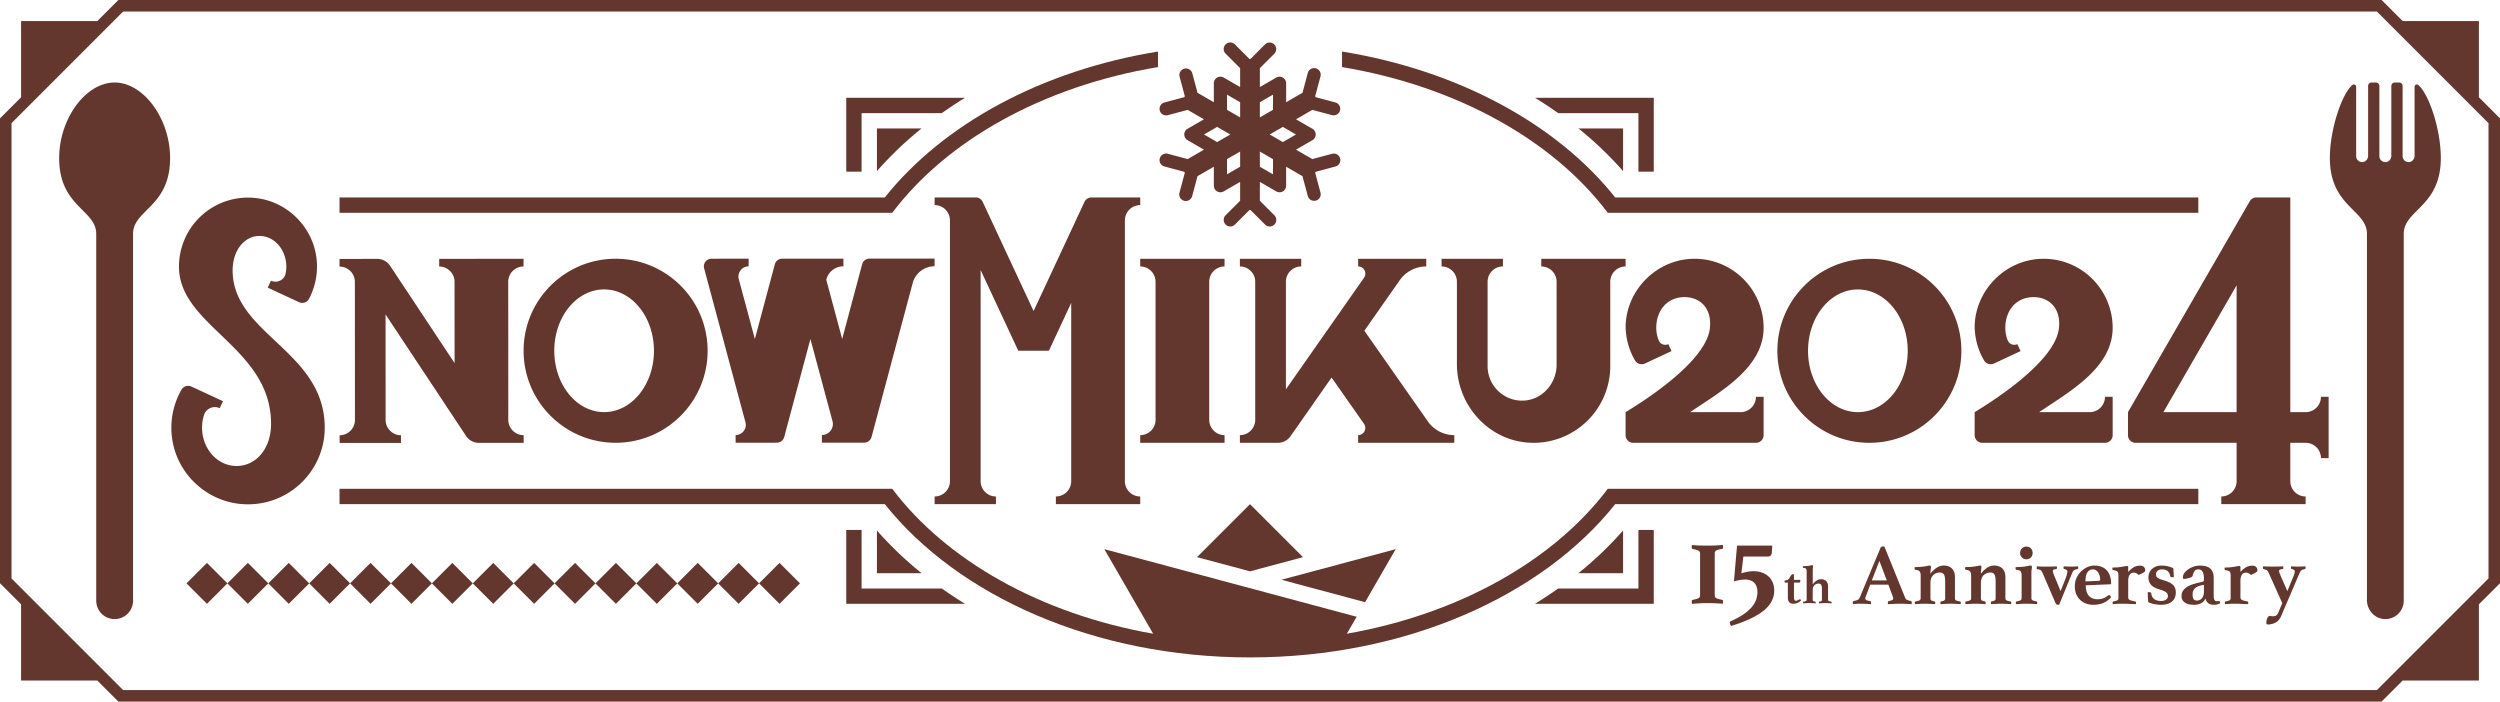 <svg xmlns="http://www.w3.org/2000/svg" width="303.022" height="85.04" fill="#64372e"><path d="M63.459 32.299v-.929l-10.224.005.001.929c1.026 0 1.859.832 1.859 1.858l.006 9.85-7.82-11.8a1.86 1.86 0 00-1.55-.832l-4.578.003v.929a1.858 1.858 0 011.86 1.858l.009 16.729a1.857 1.857 0 01-1.858 1.859l.001.93 7.435-.004v-.93c-1.027 0-1.86-.83-1.86-1.857l-.007-12.782 9.762 14.731c.345.521.927.832 1.551.832l5.424-.002v-.93a1.858 1.858 0 01-1.86-1.857l-.009-16.729a1.86 1.86 0 011.858-1.861m84.968-.002v-.929h-10.223v.929h.001c1.026 0 1.858.832 1.858 1.858v16.731a1.858 1.858 0 01-1.858 1.858h-.001v.929h10.223v-.929a1.858 1.858 0 01-1.858-1.858V34.155c0-1.026.832-1.858 1.858-1.858m-43.031-.95a.928.928 0 00-.897.689l-2.42 9.05-1.928-7.181.01-.039a2.143 2.143 0 012.068-1.588l-.001-.929-7.416.004a.928.928 0 00-.897.689l-2.42 9.05-1.947-7.252a1.235 1.235 0 011.192-1.556l-.001-.929-4.496.002a.93.93 0 00-.897 1.171l5.008 18.648a1.236 1.236 0 01-1.193 1.556l.001.929 4.994-.002a.93.93 0 00.898-.689l3.176-11.881 2.675 9.962a1.33 1.33 0 01-1.284 1.676v.931l5.119-.004a.93.93 0 00.898-.689l4.987-18.653a2.747 2.747 0 012.653-2.038l-.001-.929-7.881.002z"/><path d="M74.612 31.363c-6.16.004-11.151 4.999-11.147 11.158.003 6.16 4.999 11.15 11.159 11.148 6.159-.004 11.15-5 11.146-11.16-.003-6.158-4.999-11.149-11.158-11.146m-1.384 18.589c-3.336.002-6.043-3.326-6.045-7.433-.002-4.105 2.701-7.437 6.037-7.438 3.336-.002 6.043 3.325 6.045 7.432.002 4.107-2.701 7.437-6.037 7.439m153.356-18.585c-6.159 0-11.152 4.993-11.152 11.153 0 6.159 4.993 11.153 11.152 11.153 6.16 0 11.152-4.994 11.152-11.153.001-6.16-4.991-11.153-11.152-11.153m-1.392 18.588c-3.337 0-6.041-3.328-6.041-7.435 0-4.107 2.704-7.435 6.041-7.435 3.336 0 6.04 3.328 6.04 7.435 0 4.107-2.704 7.435-6.04 7.435m-52.131 1.113l-7.688-10.979 4.284-6.118a3.929 3.929 0 013.218-1.675v-.929h-8.257v.929a.87.87 0 01.714 1.37l-9.47 13.525V34.155c0-1.027.832-1.859 1.858-1.859v-.929h-7.436v.929c1.027 0 1.859.832 1.859 1.859v16.729a1.859 1.859 0 01-1.859 1.859v.93h4.609c.607 0 1.175-.297 1.523-.793l4.984-7.119 3.93 5.611a.872.872 0 01-.714 1.371v.93h11.66v-.93a3.92 3.92 0 01-3.215-1.675m23.979-19.701h-10.223v.929c1.025 0 1.857.833 1.857 1.859v10.048c0 2.29-1.764 4.287-4.053 4.355a4.181 4.181 0 01-4.311-4.18V34.155c0-1.026.832-1.859 1.858-1.859v-.929h-7.436v.929c1.026 0 1.858.833 1.858 1.859v9.961c0 5.005 3.846 9.312 8.846 9.546a9.293 9.293 0 009.742-9.283V34.155a1.86 1.86 0 011.859-1.859v-.929zm84.28 16.729a1.858 1.858 0 01-1.858 1.859h-1.858V23.933h-4.111a.929.929 0 00-.804.464L257.93 49.955v2.789c0 .514.416.93.931.93h12.235v4.646a1.858 1.858 0 01-1.858 1.857v.931h10.224v-.931a1.857 1.857 0 01-1.858-1.857v-4.646h1.858c1.026 0 1.858.832 1.858 1.857h.93v-7.436h-.93zm-10.224 1.859h-8.873l8.873-15.368v15.368zm-17.812 0h-6.119c3.539-2.416 8.908-5.309 8.908-10.223a8.365 8.365 0 00-8.69-8.359c-4.341.165-7.911 3.773-8.036 8.115a8.3 8.3 0 001.138 4.201.935.935 0 001.2.371l3.227-1.506-.393-.841a.862.862 0 01-1.163-.455 4.062 4.062 0 01-.294-1.526c0-2.054 1.273-3.718 3.432-3.718 1.797 0 3.313 1.255 3.073 3.718-.405 4.166-8.423 9.133-10.223 10.223v2.789c0 .512.416.93.929.93h14.871a.93.93 0 00.93-.93v-4.648h-.93a1.86 1.86 0 01-1.86 1.859m-42.307 0h-6.119c3.539-2.416 8.907-5.309 8.907-10.223a8.365 8.365 0 00-8.69-8.359c-4.34.165-7.91 3.773-8.035 8.115a8.29 8.29 0 001.138 4.201.935.935 0 001.2.371l3.227-1.506-.393-.841a.861.861 0 01-1.163-.455 4.062 4.062 0 01-.294-1.526c0-2.054 1.273-3.718 3.432-3.718 1.797 0 3.313 1.255 3.073 3.718-.405 4.166-8.423 9.133-10.224 10.223v2.789c0 .512.416.93.93.93h14.871a.93.93 0 00.929-.93v-4.648h-.929a1.86 1.86 0 01-1.86 1.859M28.198 32.782c-.001-2.474 1.454-4.183 3.251-4.184 1.796-.001 3.253 1.663 3.255 3.716 0 .303-.033.596-.095.877-.17.774-1.045 1.165-1.764.831l-.392.843 3.782 1.761a.933.933 0 001.217-.402 8.351 8.351 0 00.92-4.828c-.413-3.85-3.528-6.974-7.377-7.393a8.367 8.367 0 00-9.303 8.318c.004 7.233 11.158 9.753 11.163 19.048.002 3.073-1.87 5.111-4.18 5.113-2.309.001-4.183-2.079-4.184-4.645a5.007 5.007 0 01.238-1.541 1.383 1.383 0 011.903-.82l.393-.844-3.823-1.779a.933.933 0 00-1.203.379 9.266 9.266 0 00-1.097 6.166c.666 4.05 4.043 7.229 8.123 7.673 5.602.608 10.339-3.764 10.336-9.241-.006-9.295-11.159-11.312-11.163-19.048m110.007-7.921v-.929h-5.914a.93.93 0 00-.842.536l-6.169 13.23-6.169-13.23a.93.93 0 00-.843-.536h-4.984v.929c1.027 0 1.859.832 1.859 1.859v31.599a1.858 1.858 0 01-1.859 1.858v.931h7.435v-.931a1.858 1.858 0 01-1.859-1.858v-25.59l4.561 9.781 3.718-.002 2.701-5.792V58.32a1.858 1.858 0 01-1.858 1.858v.931h10.223v-.931a1.858 1.858 0 01-1.859-1.858v-31.6a1.857 1.857 0 011.859-1.859m-124.31-14.86c-3.696 0-7.09 4.886-6.692 9.996.4 5.122 4.461 5.559 4.461 8.351v44.46a2.231 2.231 0 004.462 0v-44.46c0-2.792 4.061-3.229 4.461-8.351.398-5.11-2.996-9.996-6.692-9.996m278.772.517v8.365c0 .392-.294.744-.687.764a.724.724 0 01-.763-.724v-8.504a.419.419 0 00-.419-.418h-.529a.418.418 0 00-.418.418v8.464c0 .392-.294.744-.686.764a.725.725 0 01-.764-.724v-8.504a.418.418 0 00-.418-.418h-.529a.418.418 0 00-.418.418v8.464c0 .392-.295.744-.687.764a.724.724 0 01-.763-.724v-8.406c0-.237-.279-.37-.458-.215-1.421 1.229-2.97 6.171-2.695 9.695.4 5.122 4.461 5.559 4.461 8.351v44.386c0 1.229.962 2.281 2.189 2.305a2.23 2.23 0 002.272-2.23v-44.46c0-2.792 4.062-3.229 4.461-8.351.274-3.523-1.273-8.463-2.693-9.694-.177-.156-.456-.023-.456.214m-131.198 8.12l-2.411.646c-.019-.011-.032-.025-.052-.036l-1.92-1.109 1.992-1.149a.8.8 0 000-1.38l-1.99-1.15 1.918-1.108c.02-.011.033-.026.052-.037l2.411.646a.797.797 0 00.412-1.539l-2.411-.646c-.009-.019-.015-.038-.025-.057-.011-.018-.024-.033-.036-.051l.646-2.41a.795.795 0 00-.563-.975.799.799 0 00-.976.563l-.646 2.41c-.019.01-.039.015-.058.026l-1.92 1.108v-2.299a.798.798 0 00-1.195-.69l-1.991 1.15V8.334c0-.022-.005-.041-.006-.062l1.763-1.765a.797.797 0 00-1.127-1.127l-1.764 1.765c-.021-.001-.041-.006-.062-.006-.021 0-.041.005-.062.006l-1.765-1.765a.796.796 0 10-1.126 1.127l1.764 1.765c-.001.021-.006.04-.006.062v2.217l-1.992-1.15a.795.795 0 00-1.195.69v2.299l-1.919-1.108c-.019-.011-.039-.016-.057-.026l-.646-2.41a.798.798 0 00-1.539.412l.646 2.41c-.012.018-.026.033-.037.051-.01.018-.016.038-.025.057l-2.411.646a.796.796 0 00.412 1.539l2.411-.646c.018.011.032.026.051.037l1.919 1.108-1.991 1.15a.797.797 0 000 1.38l1.991 1.15-1.919 1.108c-.019.011-.033.025-.051.036l-2.41-.646a.797.797 0 00-.413 1.54l2.411.645c.009.019.015.039.025.057.011.019.024.036.036.054l-.645 2.407a.797.797 0 101.539.413l.645-2.408c.019-.01.039-.017.058-.028l1.919-1.109v2.3a.797.797 0 001.195.69l1.992-1.15v2.217c0 .021.005.041.006.062l-1.764 1.765a.796.796 0 101.126 1.126l1.765-1.764c.021.001.041.006.062.006.021 0 .041-.005.062-.006l1.764 1.764a.794.794 0 001.127 0 .794.794 0 000-1.126l-1.763-1.765c.001-.021.006-.041.006-.062v-2.217l1.991 1.15a.801.801 0 00.797 0 .8.8 0 00.397-.69v-2.3l1.92 1.109c.019.011.039.018.058.028l.646 2.408a.799.799 0 00.976.563.795.795 0 00.563-.976l-.646-2.407c.012-.018.025-.035.036-.054.011-.018.017-.038.026-.057l2.41-.645a.797.797 0 00-.411-1.54m-4.383-2.338l-1.592.92-1.594-.92 1.594-.92 1.592.92zm-2.787-4.83v1.84l-1.593.92v-1.84l1.593-.92zm-5.576 0l1.593.92v1.84l-1.593-.92v-1.84zm-2.788 4.83l1.593-.92 1.593.92-1.593.92-1.593-.92zm2.788 4.829v-1.84l1.593-.919v1.839l-1.593.92zm5.576 0l-1.593-.92v-1.84l1.593.92v1.84zm-48.008 43.172v5.172h5.412a43.803 43.803 0 01-5.412-5.172"/><path d="M104.432 71.332V64.23h-1.859v8.959h14.4a52.192 52.192 0 01-2.813-1.857h-9.728zm92.301-7.031v5.172h-5.412a43.732 43.732 0 005.412-5.172"/><path d="M198.592 71.332V64.23h1.859v8.959h-14.4a52.192 52.192 0 002.813-1.857h9.728zm-1.859-50.592v-5.172h-5.412a43.659 43.659 0 015.412 5.172"/><path d="M198.592 13.709v7.101h1.859v-8.959h-14.4a51.612 51.612 0 012.813 1.858h9.728zm-92.301 7.031v-5.172h5.412a43.589 43.589 0 00-5.412 5.172"/><path d="M104.432 13.709v7.101h-1.859v-8.959h14.4a51.612 51.612 0 00-2.813 1.858h-9.728z"/><path d="M107.247 23.932H41.153v1.859h66.997c6.625-8.788 18.296-15.341 32.208-17.66V6.247c-14.133 2.289-26.061 8.83-33.111 17.685m88.531 0c-7.051-8.856-18.98-15.397-33.114-17.685v1.884c13.913 2.319 25.585 8.872 32.211 17.66h71.582v-1.859h-70.679zm-.903 35.318c-6.533 8.663-17.97 15.159-31.624 17.563l1.188-2.057-30.585-8.195 5.918 10.252c-13.653-2.404-25.089-8.899-31.621-17.563H41.153v1.858h66.093c8.841 11.104 25.352 18.577 44.266 18.577 18.913 0 35.426-7.473 44.266-18.577h70.679V59.25h-71.582z"/><path d="M165.458 72.989l3.712-6.428-13.852 3.711zm-7.524-5.458l-6.423-6.423-6.424 6.423 6.424 1.721z"/><path d="M303.022 14.35l-2.557-2.556V2.556h-9.237L288.672 0H14.35l-2.556 2.556H2.556v9.238L0 14.35v56.341l2.556 2.556v9.237h9.238l2.556 2.556h274.322l2.556-2.556h9.237v-9.237l2.557-2.556V14.35zm-1.395 55.763l-13.533 13.533H14.928L1.395 70.113V14.927L14.928 1.395h273.167l13.533 13.532v55.186z"/><path d="M205.083 66.056c.251.031.528.052.829.062.302.008.649.015 1.041.015s.735-.009 1.033-.022c.297-.016.575-.039.837-.068.01.051.018.101.023.15.004.051.008.096.008.137 0 .08-.019.133-.053.158a.386.386 0 01-.113.053c-.354.05-.581.115-.688.195a.395.395 0 00-.158.332v5.098c0 .152.063.262.188.332.126.07.345.136.657.195.039.01.076.028.113.053.034.025.053.074.053.145 0 .09-.012.186-.031.286a25.369 25.369 0 00-1.885-.076c-.393 0-.734.011-1.026.031-.291.021-.563.04-.813.06a.358.358 0 01-.037-.143 1.441 1.441 0 01-.008-.158c0-.111.055-.176.166-.197.32-.06.543-.125.662-.195a.355.355 0 00.182-.332v-5.098c0-.141-.065-.248-.196-.324s-.347-.139-.647-.188a.238.238 0 01-.121-.054c-.03-.024-.045-.076-.045-.157v-.136a.39.39 0 01.029-.154m9.683.86c-.01.361-.176.543-.498.543h-2.956l-.242 2.035a4.25 4.25 0 01.726-.188c.26-.046.521-.068.782-.068.353 0 .679.053.981.158.302.105.563.26.783.461.222.2.396.446.521.738s.188.623.188.995c0 .935-.435 1.75-1.303 2.442-.871.695-2.181 1.308-3.931 1.842a.744.744 0 01-.104-.204.665.665 0 01-.045-.203c0-.071.045-.131.135-.183.684-.301 1.234-.604 1.652-.912.416-.307.741-.609.973-.912.23-.301.387-.596.467-.883.081-.285.121-.56.121-.821 0-.483-.129-.854-.385-1.116-.256-.261-.627-.393-1.108-.393-.201 0-.41.019-.626.054-.217.036-.46.093-.73.173l.377-4.343h4.268l-.046.785zm3.294 5.758a.239.239 0 01.11-.041c.045 0 .091.047.139.139-.184.166-.344.275-.48.328a1.24 1.24 0 01-.438.078c-.087 0-.171-.01-.252-.032s-.154-.062-.221-.118a.611.611 0 01-.156-.232c-.04-.1-.059-.225-.059-.377v-1.804h-.395v-.165a.2.2 0 01.014-.065c.008-.026.034-.039.078-.039.118 0 .227-.035.328-.103s.182-.169.242-.304a.914.914 0 01.16-.243c.06-.062.117-.092.175-.092h.138v.682h.768c0 .14-.01.229-.029.269s-.057.06-.109.06h-.629v1.62c0 .13.004.234.014.311a.493.493 0 00.043.174.14.14 0 00.078.076c.032.01.071.016.114.016a.509.509 0 00.17-.036c.066-.026.132-.059.197-.102m2.013.458a9.088 9.088 0 00-.354-.022 8.001 8.001 0 00-1.162.022.616.616 0 01-.013-.124c0-.031.008-.051.023-.063a.11.11 0 01.049-.022.871.871 0 00.289-.082.163.163 0 00.078-.147v-3.437a.544.544 0 00-.066-.298c-.043-.068-.146-.109-.309-.122-.057-.009-.084-.044-.084-.104v-.05c0-.021.004-.038.012-.055a33.776 33.776 0 01.277-.011c.055-.002.112-.006.17-.01a3.264 3.264 0 00.471-.066 1.1 1.1 0 01.202-.033c.072 0 .105.033.105.099 0 .049-.006.11-.02.188-.012.076-.02.184-.02.324v1.699c.141-.185.295-.332.467-.443a.953.953 0 01.53-.168c.267 0 .476.074.629.224.153.147.23.371.23.668V72.7c0 .062.024.107.075.138s.147.06.291.086a.137.137 0 01.049.022c.017.012.023.031.023.063 0 .039-.004.08-.013.124a9.751 9.751 0 00-.767-.033 7.96 7.96 0 00-.394.011 16.02 16.02 0 00-.354.022.113.113 0 01-.014-.06v-.064c0-.048.024-.076.072-.085a.556.556 0 00.232-.079c.039-.031.057-.079.057-.145v-1.285c0-.258-.032-.436-.096-.534s-.164-.147-.305-.147a.706.706 0 00-.505.199c-.14.135-.21.331-.21.594v1.174c0 .065.018.113.053.145s.113.057.235.079c.048.009.073.037.073.085v.064a.072.072 0 01-.006.058m8.816-2.263h-2.203l-.545 1.459a.349.349 0 00-.043.117.736.736 0 00-.01.094c0 .076.037.14.11.188.073.05.222.09.446.126.098.014.146.08.146.199a.939.939 0 01-.021.179c-.188-.015-.387-.026-.598-.038-.21-.01-.416-.015-.619-.015a7.48 7.48 0 00-.955.053.21.21 0 01-.02-.095v-.084c0-.133.044-.203.136-.21.216-.042.372-.087.468-.138a.51.51 0 00.225-.25l2.527-6.043c.058-.121.142-.179.254-.179.033 0 .068.001.104.005l.116.016 2.528 6.232a.421.421 0 00.242.235c.118.053.248.089.387.11.105.021.158.092.158.211 0 .055-.008.119-.021.188-.223-.015-.443-.026-.661-.038a13.234 13.234 0 00-1.395.006c-.146.008-.291.012-.436.017a6.135 6.135 0 00-.361.016.198.198 0 01-.021-.095v-.084a.24.24 0 01.037-.143.16.16 0 01.078-.057c.183-.036.316-.074.404-.121.088-.045.131-.113.131-.205a.533.533 0 00-.03-.156l-.558-1.5zm-.199-.523l-.892-2.359-.913 2.359h1.805zm8.268 2.192c0 .099.042.175.126.226.084.054.238.097.462.131a.293.293 0 01.078.037c.024.018.037.051.037.1a.921.921 0 01-.021.199 34.213 34.213 0 00-.547-.036 11.534 11.534 0 00-.682-.017c-.225 0-.434.006-.629.017-.196.011-.385.022-.567.036a.62.62 0 01-.021-.199c0-.077.037-.122.115-.137.183-.034.305-.076.367-.125.063-.049.096-.127.096-.231v-2.056c0-.413-.053-.698-.153-.855-.101-.158-.265-.236-.488-.236a1.13 1.13 0 00-.807.32c-.224.213-.337.529-.337.949v1.878c0 .104.033.183.095.231.063.049.185.091.367.125.077.015.116.06.116.137a.647.647 0 01-.021.199 28.066 28.066 0 00-.566-.036 11.905 11.905 0 00-1.317 0 26.31 26.31 0 00-.541.036.849.849 0 01-.022-.199c0-.049.012-.082.037-.1a.27.27 0 01.079-.037c.224-.041.377-.086.461-.137.084-.047.126-.125.126-.229v-2.771c0-.209-.037-.371-.115-.482-.078-.112-.237-.178-.482-.199-.092-.021-.137-.077-.137-.168v-.079c0-.031.008-.063.021-.09.041 0 .104-.001.184-.005l.256-.011c.092-.004.183-.008.273-.016l.252-.021c.176-.021.344-.049.504-.084.162-.034.27-.053.325-.053.112 0 .168.053.168.158 0 .076-.011.178-.03.305a3.212 3.212 0 00-.033.524c.225-.294.473-.532.746-.714.272-.182.556-.273.85-.273.426 0 .762.119 1.007.357s.367.596.367 1.07v2.561zm6.117 0a.25.25 0 00.127.226c.084.054.238.097.461.131a.28.28 0 01.078.037c.025.018.037.051.037.1 0 .042-.002.079-.004.109a.907.907 0 01-.017.09c-.183-.014-.364-.025-.546-.036s-.409-.017-.682-.017c-.225 0-.434.006-.629.017-.197.011-.386.022-.567.036a.592.592 0 01-.021-.199c0-.077.037-.122.115-.137.182-.034.305-.076.367-.125s.095-.127.095-.231v-2.056c0-.413-.052-.698-.153-.855-.101-.158-.264-.236-.487-.236-.314 0-.584.107-.808.32s-.336.529-.336.949v1.878c0 .104.032.183.094.231.063.049.186.091.367.125.077.015.116.06.116.137a.616.616 0 01-.021.199c-.182-.014-.371-.025-.567-.036s-.405-.017-.629-.017c-.272 0-.502.006-.687.017-.187.011-.367.022-.541.036a.554.554 0 01-.017-.09 1.112 1.112 0 01-.005-.109c0-.049.012-.082.037-.1a.27.27 0 01.079-.037c.224-.041.377-.086.461-.137.084-.047.126-.125.126-.229v-2.771c0-.209-.038-.371-.115-.482-.078-.112-.238-.178-.482-.199-.092-.021-.137-.077-.137-.168v-.079c0-.031.008-.063.021-.09.041 0 .103-.001.184-.005l.256-.011c.092-.004.182-.008.273-.016l.252-.021c.175-.021.343-.049.504-.084.161-.034.27-.053.325-.053.112 0 .168.053.168.158 0 .076-.011.178-.031.305a3.232 3.232 0 00-.032.524c.225-.294.473-.532.745-.714.273-.182.556-.273.851-.273.426 0 .762.119 1.007.357s.366.596.366 1.07v2.561zm2.55.641c-.272 0-.508.005-.703.015-.197.012-.385.023-.566.038a1.023 1.023 0 01-.021-.2c0-.049.012-.082.037-.099a.21.21 0 01.078-.038c.225-.041.378-.087.461-.137a.247.247 0 00.127-.229v-2.771c0-.209-.035-.37-.105-.482-.069-.111-.234-.179-.492-.199-.092-.014-.137-.07-.137-.168v-.079c0-.033.006-.062.021-.09.042 0 .103-.002.185-.005l.256-.011a11.794 11.794 0 00.524-.037c.175-.02.343-.048.505-.084.16-.034.269-.053.325-.053.111 0 .167.053.167.158 0 .076-.01.179-.031.304a3.402 3.402 0 00-.031.526v2.989c0 .104.045.181.136.229.091.05.241.096.452.137.076.016.115.061.115.137v.105a.228.228 0 01-.021.095c-.175-.015-.364-.026-.566-.038a18.461 18.461 0 00-.716-.013m-.766-6.159c0-.225.071-.407.215-.551a.736.736 0 01.541-.215c.224 0 .405.072.545.215.14.144.21.326.21.551s-.07.408-.21.551a.72.72 0 01-.545.215.729.729 0 01-.541-.215.743.743 0 01-.215-.551m4.899 4.626c.168-.412.307-.756.415-1.027.108-.273.192-.498.252-.672s.101-.313.125-.416c.024-.101.037-.187.037-.256 0-.14-.112-.238-.336-.293a.28.28 0 01-.104-.049c-.021-.017-.031-.053-.031-.109a.37.37 0 01.011-.078l.021-.1a12.238 12.238 0 001.721 0 .405.405 0 01.026.114l.005.084c0 .077-.046.126-.137.147a3.746 3.746 0 00-.236.058.452.452 0 00-.156.084.538.538 0 00-.121.147 1.845 1.845 0 00-.115.246l-1.543 3.756a.293.293 0 01-.109.021h-.111c-.049 0-.096-.026-.142-.084a1.735 1.735 0 01-.183-.356l-1.438-3.336a4.093 4.093 0 00-.127-.252.49.49 0 00-.115-.146.42.42 0 00-.146-.079 1.663 1.663 0 00-.22-.047c-.091-.007-.138-.063-.138-.168 0-.05.012-.112.032-.188.175.014.347.022.515.025a31.8 31.8 0 001.322 0c.188-.003.377-.012.565-.025a.737.737 0 01.032.178c0 .09-.047.144-.137.158-.168.021-.271.051-.31.088a.197.197 0 00-.058.143c0 .033.014.105.043.214.026.108.101.299.22.572l.671 1.646zm5.706.567c.063-.049.119-.072.168-.072.034 0 .075.014.12.047a.51.51 0 01.141.184 2.526 2.526 0 01-.938.708c-.353.149-.771.225-1.255.225-.272 0-.539-.043-.801-.13a2.026 2.026 0 01-1.218-1.107c-.13-.281-.194-.615-.194-1.008 0-.384.074-.732.226-1.043.149-.312.341-.576.571-.793.231-.216.484-.383.756-.498.273-.115.535-.174.787-.174.679 0 1.191.196 1.537.588.347.393.52.928.52 1.606 0 .048-.025.073-.074.073l-3 .125c0 .545.122.965.366 1.254.244.291.608.436 1.099.436.215 0 .428-.035.637-.105a1.61 1.61 0 00.552-.316m-1.79-3.2a.757.757 0 00-.652.353c-.162.234-.244.603-.244 1.106l1.627-.073c.104-.008.156-.053.156-.137 0-.133-.018-.273-.053-.42a1.417 1.417 0 00-.161-.404 1.02 1.02 0 00-.276-.304.656.656 0 00-.397-.121m5.731-.45c.203 0 .355.052.457.158a.542.542 0 01.152.397.3.3 0 01-.026.126c-.019.035-.058.072-.116.115s-.143.089-.247.142c-.104.052-.241.117-.409.194a.99.99 0 00-.309-.227.762.762 0 00-.277-.057.772.772 0 00-.248.041.485.485 0 00-.215.163.967.967 0 00-.152.319 1.878 1.878 0 00-.058.515v1.952c0 .14.056.242.169.31.111.065.331.127.66.183.077.015.116.06.116.137a.616.616 0 01-.021.199 9.429 9.429 0 00-.337-.016 39.095 39.095 0 01-.419-.015 22.64 22.64 0 00-.819-.023c-.267 0-.493.006-.683.016-.188.012-.366.023-.534.037a.592.592 0 01-.021-.199c0-.077.038-.122.115-.137.224-.041.377-.086.461-.137a.246.246 0 00.127-.23v-2.821c0-.161-.03-.29-.09-.39-.06-.096-.226-.164-.498-.198-.099-.015-.147-.067-.147-.158v-.084c0-.034.007-.062.021-.083.043 0 .103-.002.179-.006l.253-.01c.09-.004.182-.01.273-.016a9.533 9.533 0 00.717-.111c.164-.03.275-.047.33-.047.099 0 .147.053.147.158v.566c.245-.266.479-.46.703-.582.224-.121.472-.181.746-.181m3.818 1.394c-.098-.006-.154-.045-.168-.115-.048-.286-.16-.496-.335-.629s-.396-.2-.661-.2c-.238 0-.42.06-.546.179s-.188.26-.188.42c0 .077.011.146.031.21a.414.414 0 00.131.179c.066.056.16.109.278.162.119.053.28.109.483.174.236.07.447.145.629.225.182.081.336.177.462.289.125.111.221.247.288.402.066.158.1.346.1.563 0 .203-.033.395-.1.577-.067.183-.174.341-.32.478s-.332.242-.556.319-.493.116-.808.116c-.225 0-.481-.025-.771-.073a2.629 2.629 0 01-.792-.263 17.564 17.564 0 01-.054-1.196h.138c.076 0 .144.013.198.037a.146.146 0 01.096.12c.027.294.143.52.346.677.202.158.482.235.84.235.244 0 .443-.055.598-.168a.515.515 0 00.23-.439.55.55 0 00-.205-.431c-.136-.118-.393-.234-.771-.347-.511-.146-.869-.34-1.075-.582a1.282 1.282 0 01-.311-.865c0-.44.149-.795.447-1.059.297-.267.684-.4 1.159-.4.272 0 .536.033.792.101.256.065.459.138.614.216l.021.225.021.304a12.93 12.93 0 01.023.571l-.264-.012zm5.719 2.897c.104 0 .156.088.156.262a1.019 1.019 0 01-.341.143 1.86 1.86 0 01-.415.047c-.313 0-.555-.078-.723-.231s-.266-.332-.294-.535c-.14.28-.327.478-.562.593a1.846 1.846 0 01-.824.174c-.146 0-.309-.013-.487-.037s-.343-.074-.493-.152c-.15-.077-.277-.186-.383-.325s-.157-.325-.157-.556c0-.26.066-.479.199-.661s.299-.334.498-.457c.2-.122.418-.22.655-.293.238-.074.463-.136.673-.185l.282-.067.231-.058c.077-.021.126-.051.147-.09.021-.037.031-.138.031-.299 0-.357-.053-.631-.158-.822-.104-.193-.283-.289-.534-.289-.203 0-.349.063-.437.188-.087.126-.169.325-.246.599-.021.076-.082.135-.184.172a4.5 4.5 0 01-.383.121 3.02 3.02 0 01-.258.053 1.49 1.49 0 01-.235.021c-.042 0-.07-.016-.084-.047a.502.502 0 01-.021-.185c0-.174.064-.346.193-.514s.292-.316.488-.445c.195-.129.41-.232.645-.31.235-.077.461-.116.678-.116.259 0 .492.023.703.069.209.045.39.125.539.24.151.114.269.269.353.461.084.19.126.438.126.737v1.84c0 .244.005.423.015.533.011.113.03.197.058.252a.312.312 0 00.295.188.79.79 0 00.141-.011.652.652 0 01.113-.008m-1.805-1.963l-.231.043a2.292 2.292 0 00-.451.121c-.14.051-.261.121-.362.209a.929.929 0 00-.24.326c-.061.129-.09.284-.09.467 0 .272.043.463.131.572.088.107.215.161.383.161a.757.757 0 00.63-.294c.153-.195.231-.468.231-.818v-.787zm5.872-2.328c.202 0 .354.052.456.158a.542.542 0 01.152.397.301.301 0 01-.025.126c-.019.035-.057.072-.116.115s-.142.089-.247.142c-.104.052-.241.117-.409.194a.98.98 0 00-.309-.227.768.768 0 00-.278-.057.77.77 0 00-.247.041.49.49 0 00-.215.163.929.929 0 00-.151.319 1.874 1.874 0 00-.059.515v1.952c0 .14.057.242.169.31.11.065.331.127.66.183.077.015.116.06.116.137a.647.647 0 01-.021.199 9.359 9.359 0 00-.336-.016l-.419-.015a22.128 22.128 0 00-.82-.023c-.266 0-.492.006-.682.016-.189.012-.367.023-.535.037a.62.62 0 01-.021-.199c0-.077.039-.122.117-.137.223-.041.377-.086.461-.137.084-.048.125-.125.125-.23v-2.821a.758.758 0 00-.088-.39c-.061-.096-.227-.164-.498-.198-.1-.015-.148-.067-.148-.158v-.084c0-.034.007-.062.021-.083.041 0 .102-.002.178-.006l.253-.01c.09-.004.182-.01.272-.016a9.762 9.762 0 00.719-.111c.164-.03.273-.047.33-.047.098 0 .146.053.146.158v.566c.245-.266.479-.46.703-.582.225-.121.473-.181.746-.181m4.239 3.083c.168-.412.31-.756.425-1.027.115-.273.208-.498.278-.672.069-.174.121-.313.151-.416a.842.842 0 00.047-.256c0-.14-.111-.238-.334-.293a.285.285 0 01-.105-.049c-.021-.017-.031-.053-.031-.109 0-.021.004-.047.01-.078.008-.032.015-.065.021-.1a12.257 12.257 0 001.721 0 .405.405 0 01.026.114l.005.084c0 .077-.046.126-.137.147a3.746 3.746 0 00-.236.058.417.417 0 00-.152.084.629.629 0 00-.114.147 2.945 2.945 0 00-.126.246l-2.204 5.151c-.16.37-.386.634-.677.787s-.603.231-.938.231c-.063 0-.108-.019-.137-.053a.186.186 0 01-.041-.115c0-.238.041-.443.125-.615.084-.17.182-.256.294-.256.063 0 .119.006.168.021s.119.021.21.021c.183 0 .319-.037.414-.109a.873.873 0 00.247-.352l.472-1.133-1.604-3.578a2.755 2.755 0 00-.127-.246.424.424 0 00-.261-.221c-.056-.018-.13-.037-.221-.058s-.136-.081-.136-.179c0-.041.011-.102.032-.178.166.014.345.022.533.025a33.589 33.589 0 001.343 0c.182-.003.363-.012.545-.025a.725.725 0 01.031.178c0 .09-.045.144-.136.158-.168.021-.274.051-.319.088a.182.182 0 00-.068.143c0 .033.017.107.052.22s.112.302.231.566l.723 1.649zm-185.241-.939l2.478-2.48 2.48 2.479-2.48 2.48zm-4.958.001l2.479-2.48 2.479 2.478-2.48 2.48zm-4.957-.001l2.479-2.48 2.479 2.479-2.48 2.48zm-4.958.005l2.48-2.48 2.478 2.478-2.48 2.48zm-4.956-.004l2.478-2.48 2.48 2.478-2.48 2.48zm-4.958 0l2.48-2.48 2.478 2.478-2.479 2.48zm-4.957 0l2.479-2.48 2.478 2.479-2.478 2.479zm-4.957 0l2.479-2.48 2.479 2.478-2.48 2.48zm-4.958 0l2.48-2.48 2.478 2.479-2.479 2.48z"/><path d="M47.392 70.708l2.478-2.48 2.479 2.479-2.479 2.48zm-4.957 0l2.478-2.48 2.479 2.479-2.479 2.48zm-4.958.001l2.479-2.48 2.478 2.478-2.478 2.48zm-4.957 0l2.478-2.48 2.479 2.479-2.48 2.479zm-4.958 0l2.479-2.48 2.479 2.478-2.48 2.48zm-4.957 0l2.48-2.48 2.478 2.478-2.479 2.48z"/></svg>